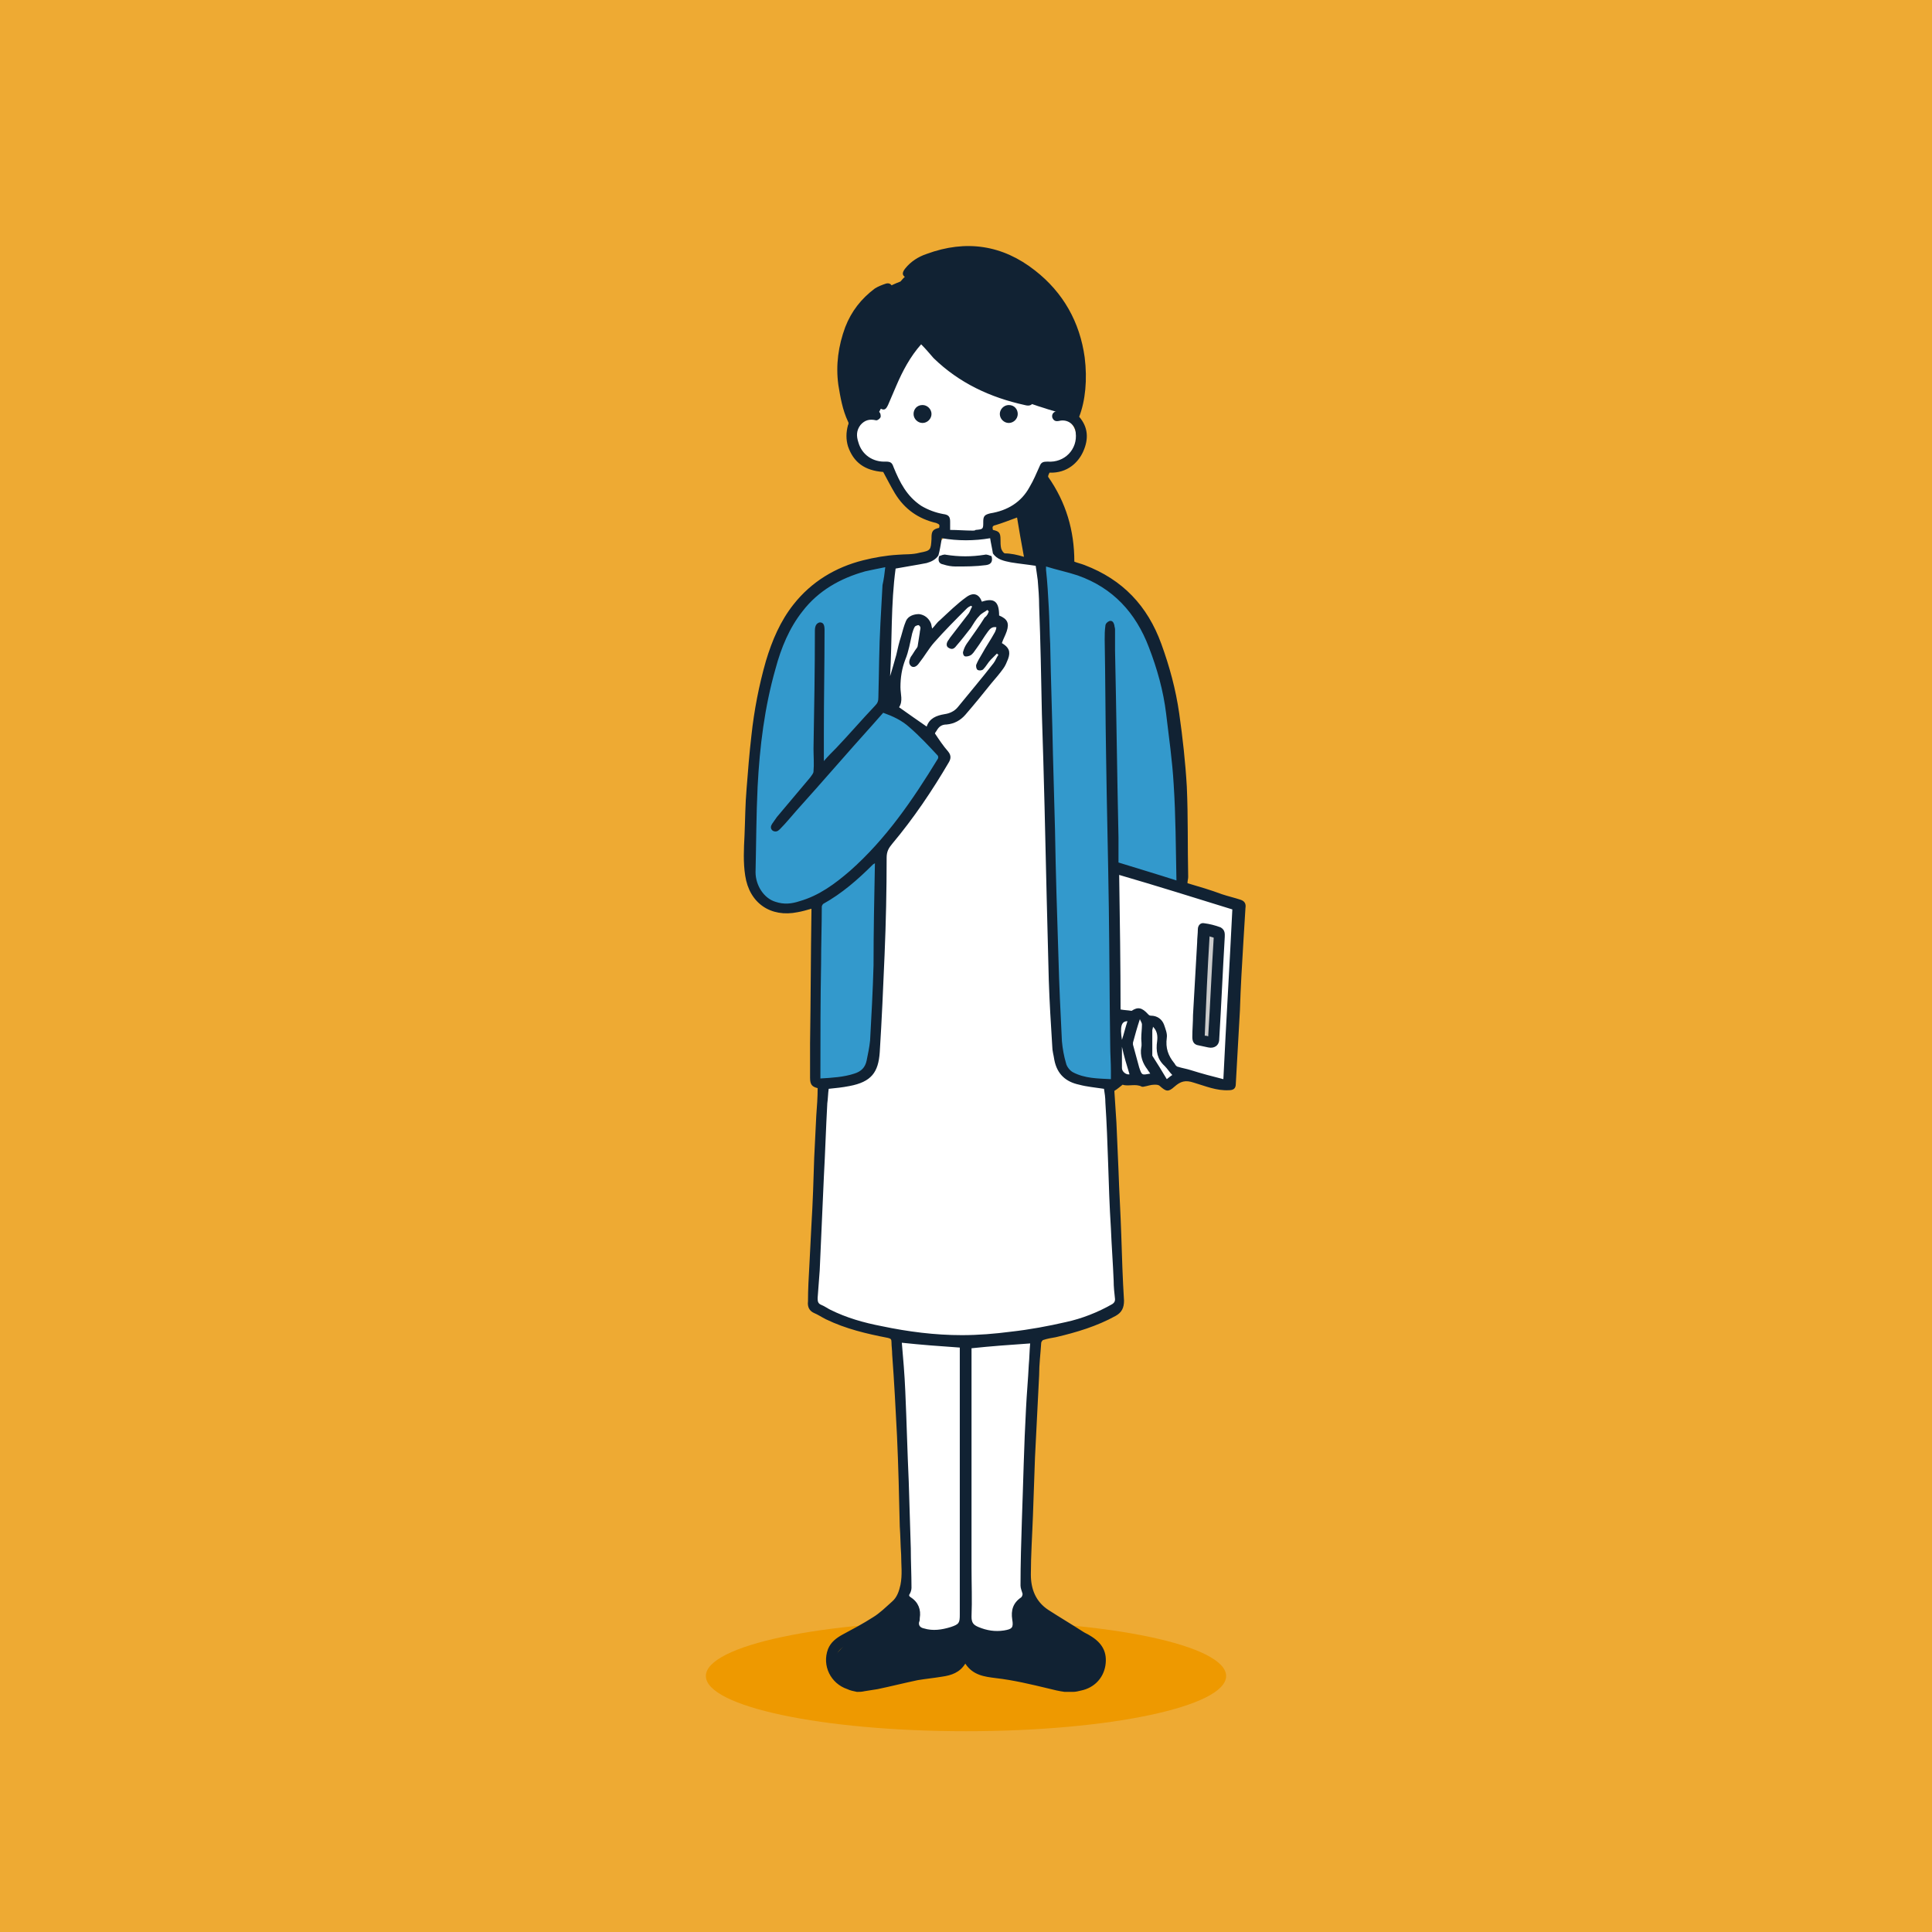 <?xml version="1.0" encoding="utf-8"?>
<!-- Generator: Adobe Illustrator 25.1.0, SVG Export Plug-In . SVG Version: 6.00 Build 0)  -->
<svg version="1.1" id="レイヤー_1" xmlns="http://www.w3.org/2000/svg" xmlns:xlink="http://www.w3.org/1999/xlink" x="0px"
	 y="0px" viewBox="0 0 280 280" style="enable-background:new 0 0 280 280;" xml:space="preserve" preserveAspectRatio="xMinYMid" width="280" height="280">
<style type="text/css">
	.st0{fill:#EEAA33;}
	.st1{fill:#EE9900;}
	.st2{fill:#FFFFFF;}
	.st3{fill:#3399CC;}
	.st4{fill:#112233;}
	.st5{fill:#CBCBCB;}
</style>
<rect class="st0" width="280" height="280"/>
<ellipse class="st1" cx="140" cy="242.9" rx="37.7" ry="8"/>
<g>
	<g>
		<path class="st2" d="M179.1,130.8c-0.5-0.4-1.2-0.6-1.8-0.8c-4.4-1.2-10.2-2.6-14.6-3.8c-0.7-0.2-1.5-0.4-2-1
			c-0.5-0.6-0.5-1.5-0.5-2.3c-0.1-8.8-1.1-17.7-3-26.3c0,0-3.1-7.7-3.4-11.7c-0.1-0.8-0.2-1.7-0.6-2.3c-0.9-1.3-2.8-1.4-4.5-1.4
			c-0.9,0-1.7,0-2.5-0.4c-0.9-0.5-1.6-1.4-2.2-2.2c-0.3-0.4-0.6-0.9-0.6-1.4c-0.1-0.7,0.5-1.4,1.1-1.8c0.6-0.4,1.3-0.6,2-0.8
			c1.9-0.8,3.4-2.4,4.1-4.3c0.2-0.6,0.4-1.3,0.7-1.8c0.8-1.1,2.3-1.2,3.4-2c1.7-1.2,1.8-4.2,0.2-5.5c-0.5-0.4-1-0.6-1.5-1
			c-1.8-1.3-2.3-3.8-2.7-6c-0.5-2.6-1.3-5.2-3.1-7.1c-1.1-1.1-2.5-1.9-3.9-2.5c-5.4-2.2-12.4-1.4-16.1,3.1c-2.5,3-3.3,7.2-3.8,11.1
			c-0.4,2.7-0.7,6.4,1.4,8.1c1.4,1.2,3,1,3.4,2c0.6,1.6,3.1,5.5,4.7,6c0.7,0.2,3.1,0.8,3.6,1.2c0.6,0.4,0.8,1.4,0.2,1.8
			c-0.2,0.2-1.2,1-1.4,1.4c-0.5,1.3-1.7,2.1-2.9,2.6c-1.3,0.4-2.6,0.5-4,0.6l-5.9,13.2c0.2,4,3.8,8.9,4,12.9
			c0,0.4-9.4,51.2-9.3,78.8c0,0.8,0.1,1.6,0.5,2.3c0.5,0.7,1.3,1.1,2.1,1.5c3.2,1.4,10,2.8,10,2.8c0.5,6.6,1.4,26.5,1.4,28.9
			c0.1,5.4-1.7,10.1-0.4,15.3c0.1,0.2,18-1.4,17.9-1.7c-1.2-7.3-0.7-14.8-0.3-22.1c0.3-6.6,0.5-13.1,0.6-19.7
			c3.3-0.7,6.5-1.8,9.6-3.3c1-0.5,1.9-1,2.5-1.9c0.7-1.1,0.6-2.5,0.5-3.8c-0.7-9.5-0.9-18.7-1.6-28.1c5.5-1.2,12-1.4,17.4,0
			c0.6-7.7,0.8-15.2,1.3-22.8C179.5,133,180.1,131.7,179.1,130.8z"/>
	</g>
	<path class="st3" d="M129.4,81.1l-0.9,21.2c0,0,6.8,5.3,8.4,7.5c-4.3,8.2-9.5,14.1-9.5,14.1l-1.1,30.6c-2.1,3.6-7.9,3-7.9,3V131
		c-5,1.6-7.2,1.7-8.9-1.6c-1.7-3.3-0.2-36.4,6.6-42C122.8,81.8,129.4,81.1,129.4,81.1z"/>
	<path class="st3" d="M151.3,81.8c0,0,1.1,69.9,2.1,71.9c1,1.9,4.4,4.6,8.1,3.1c0.1-5.2,0-31.7,0-31.7l9.9,3.3
		c0-4-0.2-35.8-8.4-42.1C154.7,80.1,151.3,81.8,151.3,81.8z"/>
	<path class="st4" d="M133.7,48.4c-1.1,1.6-6.4,11.5-6.4,11.5l-3.8,1.2c0,0-5.7-15.5,7-20.3c3.9-4.7,13.6-6.4,21.2,1
		c7.6,7.4,3.6,18.6,3.6,18.6l-1.8-0.6C136.1,54.8,133.7,48.4,133.7,48.4z"/>
	<path class="st4" d="M148.4,73.9l1.3,7.7l5.2,0.3c0,0-0.3-9.3-3.6-12.7C149.7,71.5,148.4,73.9,148.4,73.9z"/>
	<polygon class="st5" points="174.5,134.6 176.8,135.7 175.9,151.1 173.7,150.7 	"/>
	<path class="st4" d="M140,235.8c0,0-4.8,2-6.1,1.2c-1.3-0.8-1.4-4.2-1.4-4.2l-2.2-0.8c0,0-11,7.7-9.8,9.7c1.7,2.6,7.3,3.1,10.3,1.9
		c3-1.2,8.7-1.1,9.3-3.1c0.6-1.9,1.6,1.7,1.6,1.7s13,2.8,13.9,2.5c0.8-0.3,3.9-1.7,4.1-3.2c0.1-1.4-0.3-3.3-2.5-4.3
		c-2.2-1-7.9-5.3-7.9-5.3l-1.5,1.2l-0.2,3.1l-4.6,0.7L140,235.8z"/>
	<g>
		<path class="st4" d="M124.2,245.2c-0.5-0.1-1-0.2-1.4-0.4c-2.4-0.8-3.7-3.4-2.8-5.8c0.4-1,1.2-1.6,2.1-2.1c1.5-0.8,3-1.6,4.4-2.5
			c1-0.6,1.9-1.5,2.8-2.3c0.7-0.6,1-1.5,1.2-2.4c0.3-1.5,0.1-2.9,0.1-4.4c-0.1-1.4-0.1-2.7-0.2-4.1c-0.1-4.4-0.2-8.8-0.4-13.1
			c-0.2-3.9-0.4-7.8-0.7-11.8c0-0.6-0.1-1.2-0.1-1.8c0-0.4-0.1-0.5-0.5-0.6c-3.1-0.6-6.1-1.3-9-2.7c-0.6-0.3-1.2-0.7-1.7-0.9
			c-0.7-0.3-1-0.9-0.9-1.7c0-1.7,0.1-3.5,0.2-5.2c0.1-2,0.2-4,0.3-5.9c0.2-3.2,0.3-6.5,0.4-9.7c0.1-2,0.2-4.1,0.3-6.1
			c0.1-1.3,0.2-2.7,0.2-4c-0.8-0.2-1.1-0.5-1.1-1.5c0-1.7,0-3.3,0-5c0.1-6.4,0.1-12.7,0.2-19.1c0-0.1,0-0.2,0-0.4
			c-0.7,0.2-1.4,0.4-2,0.5c-3.9,0.8-7-1.3-7.6-5.3c-0.3-1.9-0.2-3.9-0.1-5.8c0.1-2.3,0.1-4.5,0.3-6.8c0.2-2.6,0.4-5.1,0.7-7.7
			c0.4-3.7,1.1-7.3,2.1-10.8c0.9-3,2.1-5.8,4-8.2c2.6-3.3,6.1-5.4,10.1-6.4c1.6-0.4,3.3-0.7,5-0.8c1.1-0.1,2.1,0,3.2-0.3
			c1.6-0.3,1.6-0.4,1.7-2c0-0.1,0-0.2,0-0.2c0-0.9,0.2-1.2,1.1-1.4c0.1-0.4,0.1-0.5-0.4-0.7c-2.6-0.6-4.6-2-6-4.3
			c-0.6-1-1.1-2-1.7-3.1c-2.7-0.2-4.3-1.4-5.1-3.7c-0.3-1-0.3-2,0-3.1c0.1-0.1,0.1-0.4,0-0.5c-0.8-1.7-1.1-3.5-1.4-5.3
			c-0.4-2.9,0-5.7,1-8.4c0.9-2.3,2.3-4.1,4.3-5.6c0.5-0.3,1-0.5,1.6-0.7c0.4-0.1,0.7,0,0.9,0.4c0.2,0.4,0,0.7-0.4,0.9
			c-3.3,1.8-4.9,4.8-5.6,8.4c-0.5,2.9-0.2,5.7,0.6,8.5c0.1,0.2,0.1,0.4,0.2,0.5c0.8-0.2,1.5-0.4,2.3-0.5c0.3,0,0.7,0.1,1,0.4
			c0.2,0.1,0.3,0.6,0.2,0.8c-0.1,0.2-0.5,0.5-0.7,0.4c-0.9-0.2-1.6,0-2.2,0.7c-0.6,0.8-0.6,1.6-0.3,2.5c0.5,1.8,2.1,2.9,4,2.8
			c0.7,0,0.9,0.2,1.1,0.8c0.9,2.2,1.9,4.2,4,5.6c1,0.6,2.1,1,3.2,1.2c0.8,0.1,1,0.4,1,1.1c0,0.4,0,0.7,0,1.2c1.1,0,2.2,0.1,3.3,0.1
			c0.1,0,0.3,0,0.4-0.1c1.1-0.1,1.1-0.1,1.1-1.2c0-0.8,0.2-1,1-1.2c2.5-0.4,4.5-1.6,5.7-3.8c0.6-1,1-2,1.5-3.1
			c0.2-0.5,0.5-0.6,1.1-0.6c2.5,0.2,4.4-1.8,4.1-4.2c-0.1-1.2-1.2-2-2.4-1.7c-0.5,0.1-0.8,0-1-0.5c-0.1-0.5,0.2-0.8,0.6-0.9
			c0.6-0.1,1.2-0.1,1.9-0.2c0.5-1.7,0.7-3.5,0.7-5.4c-0.1-3.5-1.1-6.8-3.1-9.8c-2.3-3.4-5.5-5.8-9.5-6.7c-3-0.7-6-0.4-8.8,0.9
			c-0.7,0.3-1.4,0.9-2,1.5c-0.4,0.3-0.7,0.6-1.2,0.2c-0.4-0.3-0.3-0.7,0.1-1.2c0.8-1,1.9-1.7,3.1-2.1c5.7-2.1,11-1.3,15.7,2.4
			c4.1,3.2,6.5,7.5,7.2,12.6c0.4,3.2,0.1,6.3-0.8,8.6c1.3,1.5,1.4,3.2,0.6,5c-0.7,1.6-2.3,3.2-4.9,3.1c-0.1,0.2-0.2,0.4-0.2,0.6
			c2.6,3.7,3.8,7.8,3.8,12.3c0.5,0.2,1,0.3,1.5,0.5c5.5,2.1,9.1,5.9,11.1,11.4c1.2,3.3,2.1,6.6,2.6,10.1c0.5,3.5,0.9,7.1,1.1,10.6
			c0.2,4.4,0.1,8.7,0.2,13.1c0,0.3-0.1,0.5-0.1,0.9c1.7,0.5,3.4,1,5,1.6c0.9,0.3,1.8,0.5,2.7,0.8c0.6,0.2,0.8,0.6,0.7,1.2
			c-0.1,1.6-0.2,3.3-0.3,4.9c-0.2,3.3-0.4,6.6-0.5,9.9c-0.2,3.6-0.4,7.1-0.6,10.7c0,0.7-0.4,0.9-1,0.9c-1.8,0.1-3.4-0.6-5.1-1.1
			c-1.2-0.4-1.9-0.2-2.8,0.6c-0.9,0.8-1.2,0.7-2.1-0.1c-0.2-0.2-0.5-0.2-0.8-0.2c-0.5,0-1,0.2-1.6,0.3c-0.1,0-0.1,0-0.2,0
			c-0.9-0.5-2,0-2.8-0.3c-0.4,0.3-0.7,0.6-1.2,0.9c0.1,1.4,0.2,3,0.3,4.6c0.1,2.3,0.2,4.6,0.3,6.9c0.1,3.1,0.3,6.2,0.4,9.3
			c0.1,3.2,0.2,6.4,0.4,9.6c0,1-0.3,1.7-1.2,2.2c-2.7,1.5-5.7,2.4-8.7,3.1c-0.6,0.1-1.2,0.2-1.8,0.4c-0.1,0-0.3,0.3-0.3,0.4
			c-0.1,1.6-0.3,3.1-0.3,4.7c-0.2,4-0.4,8-0.6,11.9c-0.1,2.8-0.2,5.7-0.3,8.5c-0.1,2.8-0.3,5.7-0.3,8.5c0,2.1,0.7,3.9,2.5,5.1
			c1.7,1.1,3.4,2.1,5.1,3.2c0.3,0.2,0.6,0.3,0.9,0.5c1.9,1.1,2.6,2.5,2.3,4.4c-0.3,1.8-1.6,3.2-3.5,3.6c-0.4,0.1-0.8,0.2-1.2,0.2
			c-0.4,0-0.8,0-1.2,0c-0.8-0.1-1.6-0.3-2.4-0.5c-2.5-0.6-5-1.2-7.6-1.5c-1.6-0.2-3.3-0.4-4.4-2.1c-0.8,1.3-2,1.7-3.4,1.9
			c-1.2,0.2-2.3,0.3-3.5,0.5c-1.9,0.4-3.9,0.9-5.8,1.3c-0.6,0.1-1.3,0.2-1.9,0.3C124.9,245.2,124.5,245.2,124.2,245.2z M136,80.5
			c-0.4,0.6-1,0.9-1.7,1.1c-1.5,0.3-2.9,0.5-4.5,0.8c-0.7,5.1-0.5,10.4-0.8,15.6c0.3-1,0.6-2,0.9-3.1c0.2-0.9,0.4-1.8,0.7-2.7
			c0.2-0.7,0.4-1.5,0.7-2.2c0.3-0.7,1.1-1,1.9-1c0.8,0.1,1.4,0.6,1.7,1.3c0.1,0.2,0.1,0.5,0.2,0.8c0.4-0.4,0.7-0.9,1.1-1.2
			c1.3-1.2,2.5-2.4,3.9-3.4c1-0.7,1.8-0.4,2.2,0.7c1.8-0.6,2.5,0,2.5,2c1.2,0.5,1.5,1.1,1.1,2.3c-0.2,0.6-0.5,1.1-0.7,1.7
			c1,0.6,1.3,1.2,0.9,2.3c-0.2,0.5-0.4,1-0.7,1.4c-0.5,0.7-1.1,1.4-1.7,2.1c-1.2,1.5-2.5,3.1-3.8,4.6c-0.7,0.8-1.6,1.3-2.7,1.4
			c-0.7,0-1.1,0.3-1.4,0.8c-0.1,0.2-0.3,0.4-0.3,0.5c0.6,0.9,1.2,1.8,1.9,2.6c0.5,0.6,0.4,1.1,0.1,1.6c-2.4,4.1-5.1,8.1-8.2,11.8
			c-0.5,0.6-0.8,1.1-0.8,2c0,4.7-0.1,9.4-0.3,14.1c-0.2,4.7-0.4,9.4-0.7,14.1c-0.2,2.9-1.2,4.3-4.4,4.9c-1,0.2-2,0.3-3,0.4
			c-0.1,0.7-0.1,1.4-0.2,2.1c-0.2,3.6-0.3,7.1-0.5,10.7c-0.2,4.5-0.4,9-0.6,13.5c-0.1,1.3-0.2,2.7-0.3,4c0,0.4,0,0.8,0.5,1
			c0.5,0.2,0.9,0.5,1.3,0.7c2.4,1.2,4.9,1.9,7.5,2.4c3.8,0.8,7.7,1.3,11.6,1.3c2.4,0,4.8-0.2,7.1-0.5c2.7-0.3,5.4-0.8,8-1.4
			c2.3-0.5,4.6-1.4,6.7-2.6c0.3-0.2,0.4-0.4,0.4-0.7c-0.1-0.9-0.2-1.8-0.2-2.7c-0.1-2.5-0.3-5.1-0.4-7.6c-0.2-3.1-0.3-6.3-0.4-9.4
			c-0.1-2.9-0.2-5.8-0.4-8.8c0-0.7-0.1-1.4-0.2-2c-1.3-0.2-2.5-0.3-3.6-0.6c-1.9-0.4-3.2-1.5-3.6-3.6c-0.1-0.7-0.3-1.3-0.3-2
			c-0.2-3.2-0.4-6.4-0.5-9.5c-0.1-3.9-0.2-7.9-0.3-11.8c-0.2-8.9-0.4-17.8-0.7-26.8c-0.1-5.2-0.2-10.5-0.4-15.7
			c0-1.2-0.1-2.5-0.2-3.7c-0.1-0.7-0.2-1.5-0.3-2.1c-1.3-0.2-2.4-0.3-3.6-0.5c-1-0.2-2-0.4-2.6-1.3c-0.1-0.7-0.3-1.5-0.4-2.2
			c-2.3,0.4-4.7,0.4-7,0C136.3,79.1,136.2,79.8,136,80.5z M170.5,127.6c-0.1-4.7-0.1-9.3-0.4-13.9c-0.2-3.5-0.7-6.9-1.1-10.3
			c-0.4-3.3-1.3-6.5-2.5-9.6c-1.9-5-5.2-8.6-10.3-10.4c-1.5-0.5-3-0.8-4.6-1.3c0,0.3,0,0.4,0,0.5c0.2,1.8,0.3,3.7,0.4,5.5
			c0.1,1.7,0.1,3.5,0.2,5.2c0.1,5.3,0.3,10.7,0.4,16c0.1,3.7,0.2,7.3,0.3,11c0.1,6.2,0.3,12.3,0.5,18.5c0.1,4,0.3,8,0.5,12.1
			c0.1,1.1,0.3,2.2,0.6,3.2c0.1,0.5,0.6,1.1,1,1.3c1.7,0.9,3.6,0.9,5.5,1c0-0.4,0-0.8,0-1.2c0-1.2-0.1-2.5-0.1-3.7
			c-0.1-6.6-0.1-13.2-0.2-19.9c-0.1-7.4-0.3-14.8-0.4-22.2c-0.1-5.6-0.1-11.1-0.2-16.7c0-0.7,0-1.3,0.1-2c0-0.3,0.3-0.6,0.6-0.7
			c0.4-0.1,0.6,0.2,0.7,0.6c0,0.2,0.1,0.4,0.1,0.6c0,1,0,2,0,3.1c0.2,9,0.3,18.1,0.5,27.1c0,1.2,0,2.4,0,3.6
			C165,125.9,167.7,126.7,170.5,127.6z M128.3,82.2c-1,0.2-2,0.4-2.9,0.6c-3.6,1-6.8,2.8-9.1,5.8c-1.9,2.4-3.1,5.3-3.9,8.3
			c-1.6,5.6-2.3,11.3-2.6,17.1c-0.2,4.1-0.2,8.2-0.3,12.4c0,1.9,1.2,3.8,2.9,4.3c1.2,0.4,2.3,0.3,3.5-0.1c2.8-0.8,5.1-2.5,7.3-4.4
			c5.2-4.6,9.1-10.3,12.7-16.2c0.1-0.1,0.1-0.4,0-0.5c-1.3-1.4-2.6-2.8-4.1-4.1c-1.1-1-2.4-1.6-3.8-2.1c-0.5,0.6-1,1.1-1.5,1.7
			c-3.7,4.1-7.3,8.3-11,12.4c-0.8,0.9-1.6,1.9-2.5,2.8c-0.3,0.3-0.6,0.4-1,0.2c-0.4-0.3-0.3-0.7-0.1-1c0.2-0.3,0.5-0.7,0.7-1
			c1.6-1.9,3.2-3.8,4.8-5.7c0.2-0.3,0.5-0.6,0.5-0.9c0.1-1.1,0-2.2,0-3.3c0.1-5.7,0.2-11.4,0.2-17.1c0-0.8,0.3-1.1,0.7-1.2
			c0.5,0,0.7,0.3,0.7,1.1c0,5-0.1,9.9-0.1,14.9c0,1.3,0,2.7,0,4.1c0.6-0.7,1.2-1.3,1.8-1.9c1.9-2,3.7-4.1,5.6-6.1
			c0.4-0.4,0.5-0.7,0.5-1.2c0.1-3.6,0.1-7.2,0.3-10.8c0.1-1.8,0.2-3.7,0.3-5.5C128.1,83.9,128.2,83.1,128.3,82.2z M140.8,195.4
			c0,0.2,0,0.3,0,0.5c0,10.4,0,20.9,0,31.3c0,2.4,0.1,4.7,0,7.1c0,0.9,0.3,1.2,1,1.5c1.2,0.5,2.4,0.7,3.7,0.5
			c1.2-0.2,1.4-0.4,1.2-1.6c-0.2-1.3,0.1-2.4,1.3-3.2c0.1-0.1,0.2-0.3,0.2-0.5c-0.1-0.4-0.3-0.8-0.3-1.2c0-3.2,0.1-6.4,0.2-9.5
			c0.2-5.4,0.3-10.8,0.6-16.2c0.1-2.1,0.3-4.2,0.4-6.3c0.1-1,0.1-2.1,0.2-3.1C146.4,194.9,143.6,195.1,140.8,195.4z M130.7,194.6
			c0.2,2.3,0.4,4.6,0.5,7c0.2,4.4,0.3,8.8,0.5,13.1c0.1,3.2,0.2,6.5,0.3,9.7c0,1.9,0.1,3.8,0.1,5.7c0,0.3-0.1,0.6-0.2,0.8
			c-0.2,0.3-0.2,0.4,0.1,0.6c1.1,0.7,1.5,1.8,1.3,3c0,0.2,0,0.4-0.1,0.6c-0.1,0.5,0.2,0.8,0.7,0.9c1.3,0.4,2.6,0.2,3.9-0.2
			c1.2-0.4,1.3-0.6,1.3-1.8c0-12.7,0-25.4,0-38.1c0-0.2,0-0.4,0-0.6C136.2,195.1,133.5,194.9,130.7,194.6z M177.3,156.4
			c0.4-8.3,0.9-16.4,1.3-24.6c-5.5-1.7-10.9-3.4-16.4-5c0.1,6.6,0.2,13.1,0.2,19.5c0.5,0.1,1,0.1,1.6,0.2c0.9-0.6,1.5-0.5,2.4,0.5
			c0.1,0.1,0.2,0.2,0.4,0.2c0.9,0,1.6,0.5,1.9,1.3c0.2,0.6,0.5,1.3,0.4,1.9c-0.2,1.5,0.2,2.6,1.1,3.7c0.1,0.1,0.1,0.2,0.2,0.3
			c0.1,0.1,0.2,0.2,0.3,0.2c0.6,0.2,1.3,0.3,1.9,0.5C174.2,155.6,175.7,156,177.3,156.4z M126.8,125.1c-0.1,0.1-0.2,0.1-0.3,0.2
			c-2.2,2.2-4.5,4.2-7.2,5.7c-0.1,0.1-0.2,0.3-0.2,0.4c0,2.7-0.1,5.5-0.1,8.2c-0.1,5.3-0.1,10.6-0.1,15.8c0,0.3,0,0.5,0,0.9
			c1.7-0.1,3.4-0.2,4.9-0.7c1-0.3,1.6-0.9,1.8-1.9c0.2-1,0.4-1.9,0.5-2.9c0.2-3.6,0.4-7.3,0.5-10.9
			C126.6,135,126.7,130.1,126.8,125.1z M143.3,88.6c-0.1-0.1-0.1-0.1-0.2-0.2c-0.4,0.3-0.9,0.5-1.2,0.9c-0.5,0.5-0.8,1.1-1.2,1.7
			c-0.7,0.9-1.4,1.8-2.1,2.6c-0.3,0.4-0.6,0.6-1.1,0.3c-0.4-0.2-0.4-0.7,0-1.2c0.1-0.1,0.1-0.2,0.2-0.3c0.9-1.2,1.8-2.3,2.7-3.5
			c0.2-0.3,0.3-0.7,0.5-1c-0.1,0-0.1-0.1-0.2-0.1c-0.2,0.1-0.4,0.2-0.6,0.4c-1.6,1.6-3.2,3.2-4.7,4.9c-0.8,0.9-1.4,2-2.2,3
			c-0.4,0.6-0.9,0.7-1.2,0.4c-0.3-0.3-0.3-0.7,0-1.3c0.3-0.4,0.5-0.8,0.8-1.2c0.1-0.1,0.2-0.3,0.2-0.4c0.1-0.6,0.2-1.3,0.3-1.9
			c0-0.2,0.1-0.5,0.1-0.7c0-0.2-0.2-0.4-0.3-0.4c-0.1,0-0.4,0.1-0.5,0.2c-0.2,0.3-0.3,0.7-0.4,1c-0.3,1.3-0.5,2.6-1,3.8
			c-0.5,1.3-0.7,2.6-0.7,4c0,1,0.4,2-0.2,2.9c1.4,1,2.7,1.9,4,2.8c0.4-1.2,1.4-1.6,2.6-1.8c0.7-0.1,1.4-0.4,1.9-1
			c1.7-2.1,3.5-4.2,5.2-6.4c0.3-0.4,0.4-0.8,0.7-1.2c-0.1-0.1-0.2-0.1-0.2-0.2c-0.3,0.3-0.6,0.6-0.9,0.9c-0.4,0.4-0.7,1-1.1,1.4
			c-0.2,0.2-0.6,0.2-0.8,0.1c-0.2-0.1-0.3-0.6-0.2-0.8c0.2-0.5,0.5-1,0.8-1.5c0.6-1.1,1.3-2.1,1.9-3.2c0.1-0.2,0.2-0.5,0.2-0.7
			c-0.6-0.1-0.9,0.2-1.2,0.6c-0.6,0.8-1.1,1.7-1.7,2.5c-0.3,0.4-0.5,0.8-0.9,1c-0.2,0.1-0.6,0.2-0.8,0.1c-0.2-0.1-0.3-0.5-0.2-0.7
			c0.1-0.4,0.3-0.8,0.5-1.1c0.9-1.3,1.8-2.5,2.6-3.8C143.1,89.2,143.2,88.9,143.3,88.6z M140.8,237c0.1,0.8,0.1,1.5,0.2,2.3
			c0.1,1.1,0.7,1.8,1.8,2.1c0.3,0.1,0.5,0.1,0.8,0.2c1.4,0.2,2.9,0.4,4.3,0.7c2,0.4,4,0.9,6.1,1.2c0.9,0.1,1.8,0,2.7-0.2
			c1.2-0.3,1.8-1.3,1.9-2.5c0.1-1.1-0.4-1.8-1.3-2.4c-0.3-0.2-0.7-0.4-1-0.6c-1.7-1-3.4-1.9-5-3c-0.9-0.6-1.7-1.5-2.5-2.2
			c-0.7,0.5-0.9,0.8-0.6,2c0.2,1.4-0.2,2.2-1.5,2.7c-0.5,0.2-0.9,0.3-1.4,0.3C143.7,238,142.3,237.7,140.8,237z M130.9,232.7
			c-1.6,2-3.8,3.3-6.1,4.6c-0.8,0.4-1.6,0.8-2.3,1.2c-0.5,0.3-1,0.7-1.2,1.3c-0.4,1.5,0.4,3,1.9,3.5c1.2,0.4,2.4,0.3,3.6,0
			c3.2-0.7,6.3-1.5,9.6-1.8c1-0.1,2-0.4,2.3-1.5c0.3-1,0.3-2,0.5-3.1c-1.6,0.7-3.1,0.9-4.6,0.8c-1.9-0.2-3.4-1.1-2.9-3.3
			C131.8,233.9,131.8,233.1,130.9,232.7z M150.9,70.8c-0.7,1-0.7,1-0.2,1.9c0.6,1.3,1,2.6,1,4c0,0.2-0.3,0.5-0.4,0.7
			c-0.2-0.2-0.5-0.3-0.7-0.5c-0.2-0.3-0.2-0.7-0.3-1c-0.3-0.9-0.6-1.8-0.9-2.8c-0.8,0.4-0.8,0.9-0.6,1.5c0.7,1.8,1,3.8,0.9,5.7
			c1.4,0.2,2.8,0.4,4.2,0.6C153.8,77.4,152.9,74,150.9,70.8z M148.4,80.7c-0.4-2.1-0.7-3.9-1-5.7c-1.1,0.4-2.1,0.8-3.1,1.1
			c-0.5,0.1-0.5,0.3-0.4,0.7c0.9,0.2,1.1,0.4,1.1,1.4c0,0.4,0,0.9,0.1,1.3c0.1,0.3,0.3,0.6,0.5,0.7
			C146.5,80.2,147.4,80.4,148.4,80.7z M165.2,147.7c-0.4,1.2-0.7,2.3-1,3.4c0,0.1,0,0.2,0,0.3c0.3,1.1,0.6,2.2,0.9,3.3
			c0.4,1.2,0.4,1.1,1.6,0.9c-0.1-0.2-0.3-0.4-0.4-0.6c-0.7-0.9-1.1-2-0.9-3.2c0.1-0.4,0-0.9,0-1.3c0-0.7,0.1-1.4,0.1-2
			C165.5,148.2,165.3,148,165.2,147.7z M167.1,148.8c0,0.2-0.1,0.4-0.1,0.5c0,1.1,0,2.2,0,3.2c0,0.2,0,0.3,0,0.5
			c0.7,1.1,1.4,2.2,2.1,3.4c0.4-0.3,0.6-0.5,0.8-0.6c-0.4-0.4-0.7-0.9-1.1-1.3c-1.1-1-1.3-2.2-1.1-3.6
			C167.8,150.1,167.7,149.4,167.1,148.8z M162.6,151.7c0,1.1,0,2.1,0,3.1c0,0.5,0.6,1,1.1,0.9C163.3,154.4,162.9,153.1,162.6,151.7z
			 M163.4,148c-0.9,0-1.1,0.8-0.8,2.7C162.9,149.8,163.1,148.9,163.4,148z"/>
		<path class="st4" d="M133.5,49.9c-1.6,1.8-2.7,3.9-3.6,6c-0.4,0.9-0.8,1.9-1.2,2.8c-0.2,0.4-0.4,0.8-0.9,0.6
			c-0.5-0.2-0.5-0.6-0.4-1c0.5-2.3,1.6-4.5,2.8-6.5c0.7-1.1,1.5-2.2,2.3-3.2c-0.5-0.9-1-2-1.5-3c-0.1-0.2-0.2-0.5-0.2-0.7
			c0-0.4,0-0.8,0.5-0.9c0.5-0.1,0.7,0.2,0.9,0.6c2,5.1,5.8,8.5,10.8,10.7c1.9,0.8,3.9,1.4,5.8,2.1c0.5,0.2,1,0.3,0.9,0.9
			c-0.1,0.4-0.5,0.6-1.2,0.4c-5-1.1-9.5-3.2-13.2-6.8C134.7,51.2,134.1,50.5,133.5,49.9z"/>
		<path class="st4" d="M149.4,55.4c-0.5-0.1-0.8-0.2-1.2-0.4c-3.1-1.3-5.9-3.1-8.3-5.6c-0.4-0.4-0.7-1-0.9-1.5
			c-0.1-0.2,0.1-0.7,0.3-0.8c0.3-0.2,0.6-0.1,0.9,0.2c1.7,2.4,4.1,3.8,6.5,5.2c0.8,0.5,1.7,0.9,2.6,1.3c0.2,0.1,0.4,0.2,0.5,0.3
			c0.1,0.2,0.3,0.5,0.2,0.7C149.9,55.1,149.6,55.2,149.4,55.4z"/>
		<path class="st4" d="M133.7,58.7c0.7,0,1.3,0.6,1.3,1.3c0,0.7-0.6,1.3-1.3,1.3c-0.7,0-1.3-0.6-1.3-1.3
			C132.4,59.3,132.9,58.7,133.7,58.7z"/>
		<path class="st4" d="M147.5,60c0,0.7-0.6,1.3-1.3,1.3c-0.7,0-1.3-0.6-1.3-1.3c0-0.7,0.6-1.3,1.3-1.3C147,58.7,147.5,59.3,147.5,60
			z"/>
		<path class="st4" d="M136.1,80.6c0.3-0.1,0.7-0.3,1-0.2c1.9,0.3,3.7,0.3,5.6,0c0.3-0.1,0.7,0.1,1,0.2c0.2,0.7,0,1.2-0.8,1.3
			c-1.5,0.2-2.9,0.2-4.4,0.2c-0.6,0-1.2-0.1-1.8-0.3C136.1,81.7,135.9,81.3,136.1,80.6z"/>
		<path class="st4" d="M177.5,135.8c-0.3,5.1-0.5,9.9-0.8,14.8c0,0.9-0.7,1.4-1.6,1.2c-0.5-0.1-0.9-0.2-1.4-0.3
			c-0.7-0.1-0.9-0.6-0.9-1.2c0-1.1,0.1-2.1,0.1-3.2c0.2-3.5,0.4-7,0.6-10.5c0-0.6,0.1-1.3,0.1-1.9c0-0.6,0.4-1,0.9-0.9
			c0.8,0.1,1.6,0.3,2.4,0.6C177.6,134.8,177.5,135.4,177.5,135.8z M175.1,150.2c0.3-4.8,0.5-9.6,0.8-14.3c-0.2-0.1-0.4-0.1-0.6-0.2
			c-0.3,4.8-0.5,9.6-0.7,14.4C174.7,150.1,174.9,150.1,175.1,150.2z"/>
	</g>
</g>
</svg>
